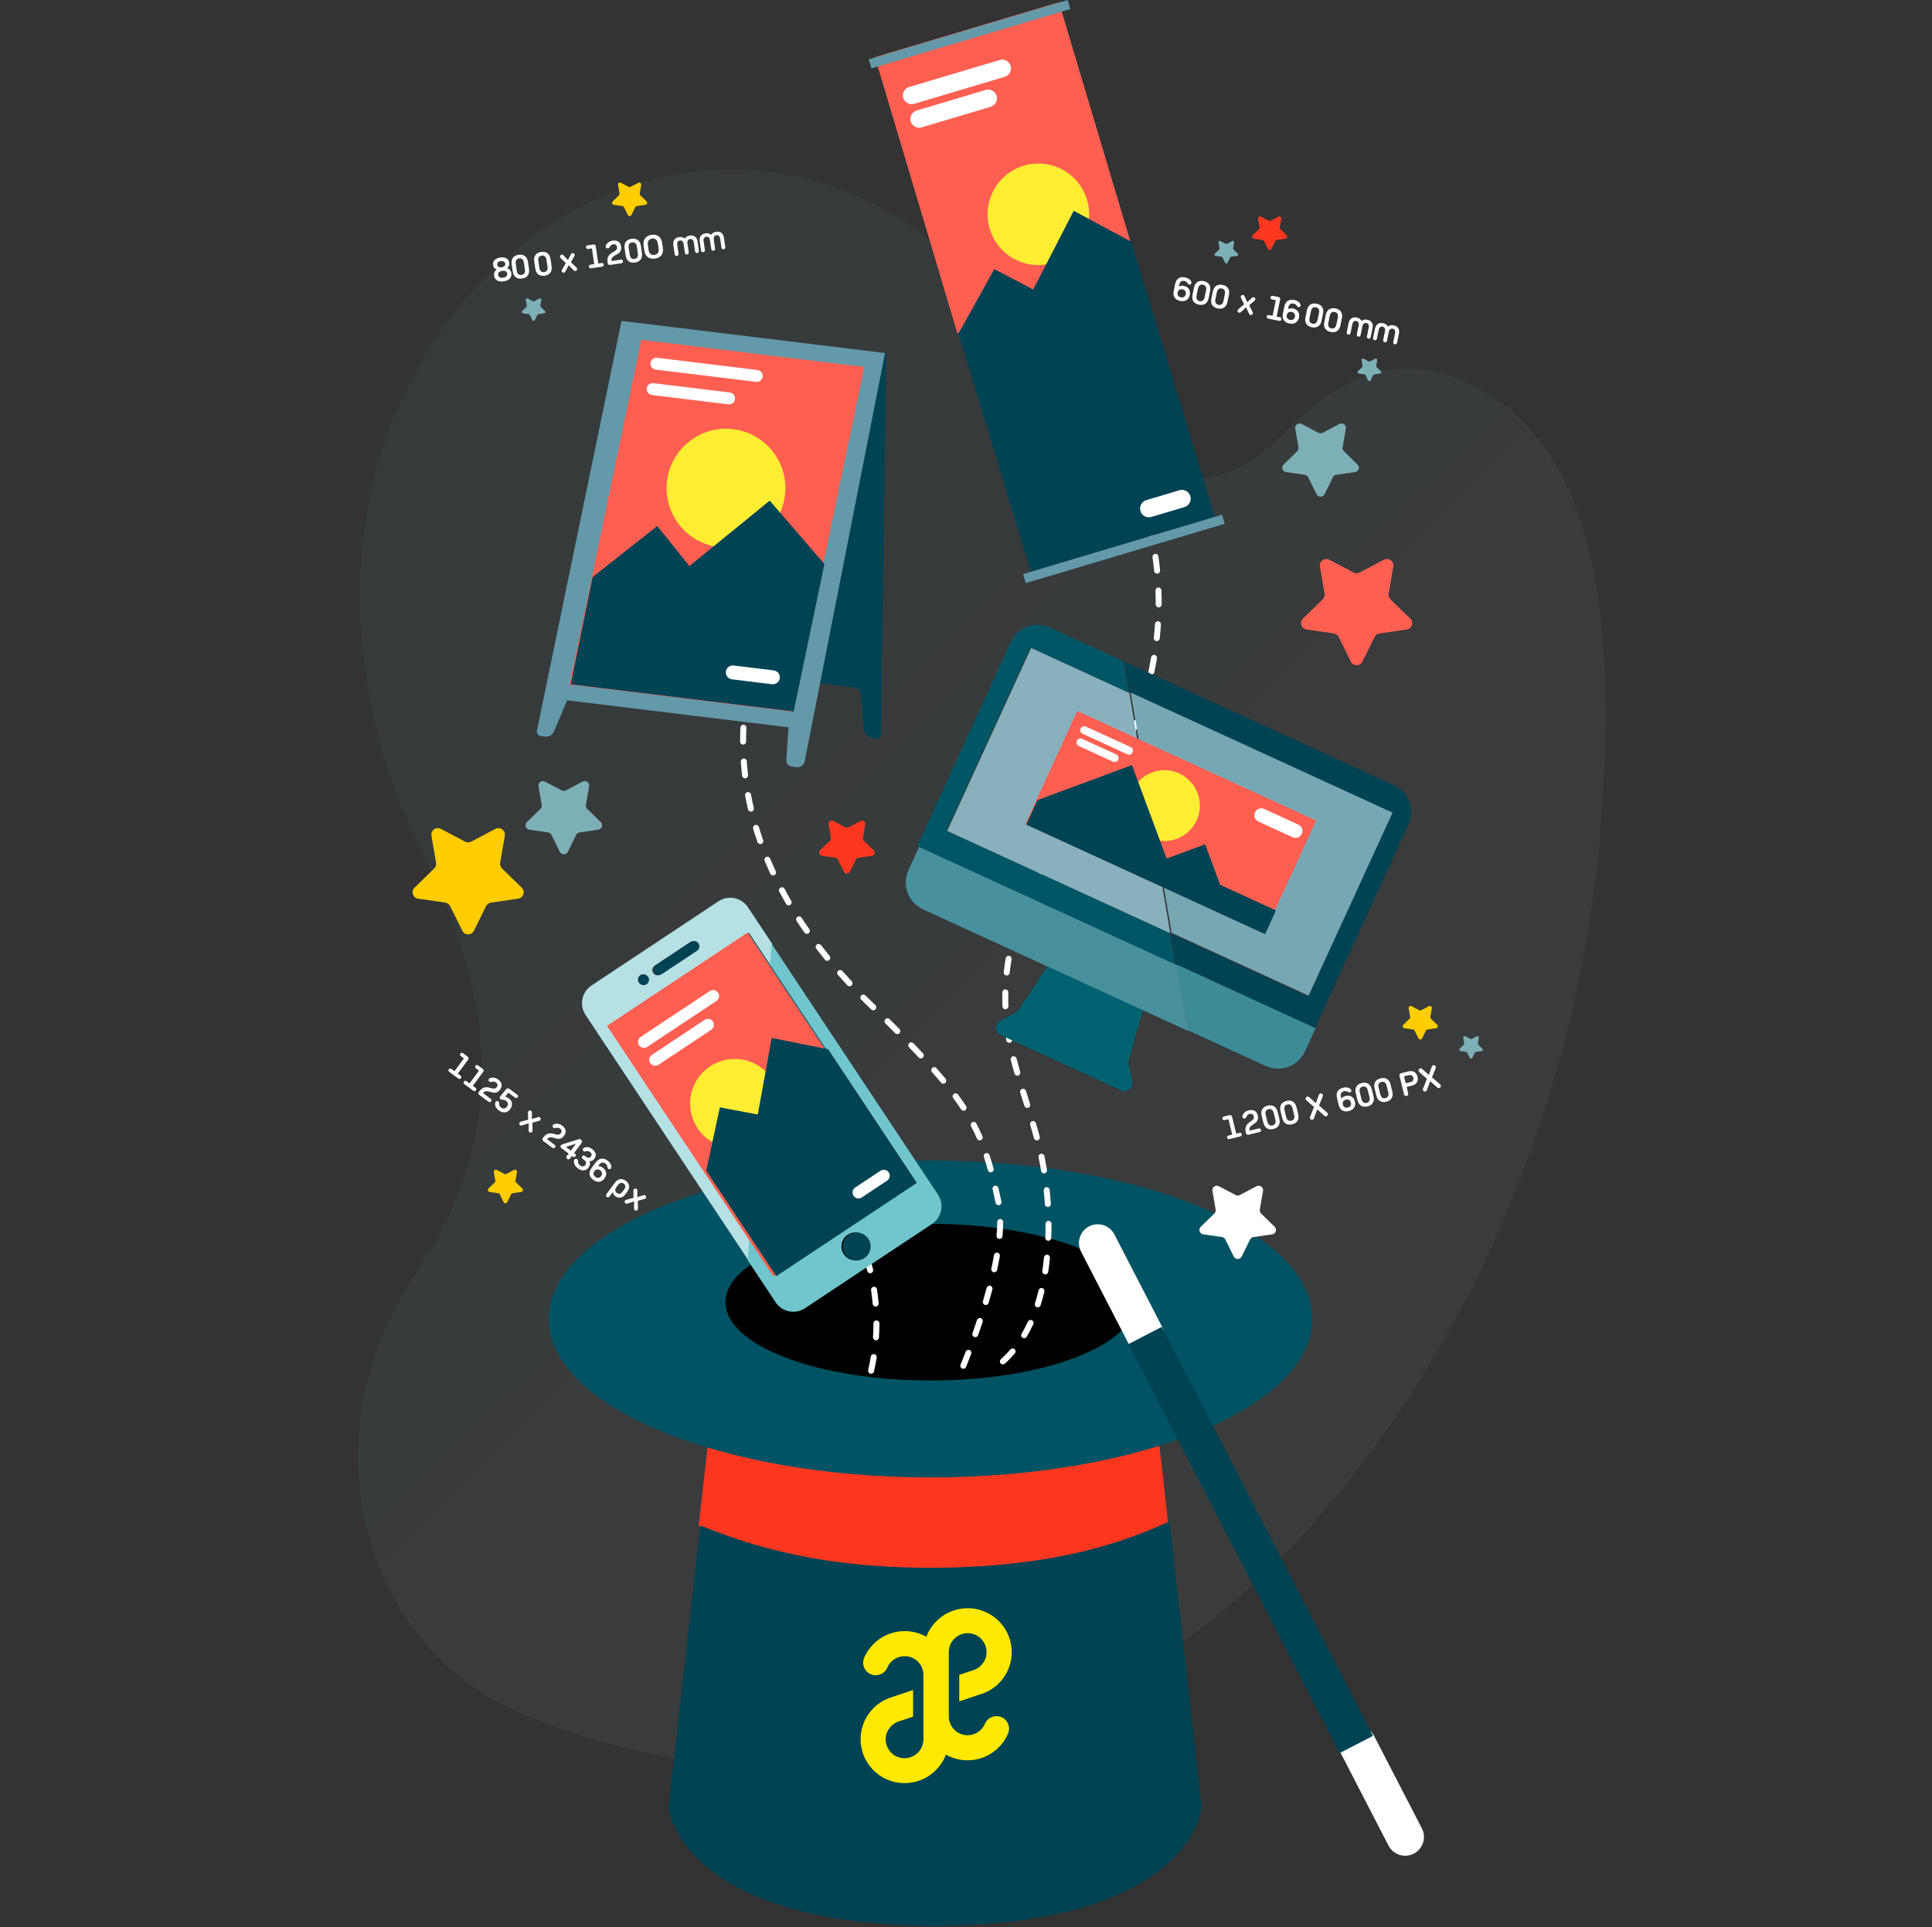 <svg width="439" height="438" viewBox="0 0 439 438" fill="none" xmlns="http://www.w3.org/2000/svg">
<rect x="0" y="0" width="439" height="438" fill="#333333" stroke="none"/>
<g clip-path="url(#clip0)">
<g opacity="0.36">
<g opacity="0.36">
<path opacity="0.36" d="M102.504 72.022C71.208 113.61 81.066 164.356 95.266 192.238C109.513 220.578 118.697 253.599 94.246 289.86C69.59 326.373 82.019 372.925 116.926 388.734C154.97 405.837 236.962 418.868 301.428 342.661C342.628 294.042 360.1 234.931 363.771 187.643C367.442 140.354 362.296 103.912 337.685 89.352C313.28 74.538 297.191 93.298 289.62 100.55C282.049 107.801 257.762 123.248 232.213 79.436C202.062 26.856 137.696 25.641 102.504 72.022Z" fill="url(#paint0_linear)"/>
</g>
</g>
<path d="M265.401 345.919L262.12 316.737H162.144L158.764 346.802C167.291 350.088 182.967 356.397 211 356.397C241.567 356.397 257.456 349.422 265.401 345.919Z" fill="#FF371F"/>
<path d="M211.372 356.301C183.34 356.301 167.663 349.992 159.136 346.706L151.919 410.901C151.919 410.901 154.339 436.62 209.984 437.638C210.513 437.659 211.049 437.673 211.599 437.673C211.905 437.673 212.201 437.668 212.505 437.667C212.809 437.668 213.104 437.673 213.411 437.673C213.961 437.673 214.496 437.659 215.025 437.638C270.67 436.62 273.09 410.901 273.09 410.901L265.774 345.823C257.829 349.326 241.939 356.301 211.372 356.301Z" fill="#004355"/>
<path d="M298.205 299.768C298.205 319.652 259.364 335.772 211.452 335.772C163.54 335.772 124.7 319.652 124.7 299.768C124.7 279.884 163.54 263.764 211.452 263.764C259.364 263.764 298.205 279.884 298.205 299.768Z" fill="#005364"/>
<path d="M257.998 295.942C257.998 305.773 237.146 313.743 211.426 313.743C185.704 313.743 164.854 305.773 164.854 295.942C164.854 286.112 185.704 278.142 211.426 278.142C237.146 278.142 257.998 286.112 257.998 295.942Z" fill="black"/>
<path d="M201.305 395.976C201.495 397.092 202.112 398.089 203.014 398.777C204.937 400.154 207.619 399.726 209.019 397.804C209.494 397.139 209.755 396.38 209.827 395.596V380.666C209.827 378.293 207.904 376.394 205.554 376.394C203.845 376.394 202.278 377.415 201.614 379.005C200.996 380.453 199.311 381.118 197.864 380.501C196.416 379.883 195.751 378.198 196.368 376.75C197.959 373.071 201.566 370.697 205.578 370.697C207.358 370.697 209.043 371.172 210.491 371.979C210.8 371.148 211.203 370.365 211.749 369.653C213.695 366.947 216.781 365.499 219.891 365.499C221.932 365.499 223.95 366.116 225.729 367.375C227.889 368.941 229.338 371.243 229.765 373.878C230.192 376.536 229.575 379.148 228.008 381.331C226.892 382.898 225.35 384.085 223.546 384.796C223.499 384.82 223.451 384.844 223.404 384.844L217.968 386.672V380.643L221.505 379.456C222.24 379.171 222.881 378.649 223.356 377.984C224.045 377.058 224.281 375.919 224.116 374.78C223.926 373.664 223.309 372.668 222.406 371.979C220.484 370.602 217.802 371.03 216.401 372.952C215.927 373.617 215.666 374.376 215.594 375.16V390.09C215.594 392.464 217.517 394.362 219.867 394.362C221.576 394.362 223.142 393.341 223.807 391.751C224.424 390.303 226.109 389.638 227.557 390.256C229.005 390.873 229.67 392.558 229.053 394.006C227.462 397.685 223.855 400.059 219.843 400.059C218.063 400.059 216.378 399.584 214.93 398.777C214.621 399.608 214.217 400.391 213.671 401.103C210.444 405.566 204.177 406.586 199.715 403.382C197.555 401.815 196.107 399.513 195.68 396.878C195.252 394.22 195.87 391.609 197.436 389.425C198.552 387.858 200.119 386.672 201.898 385.96C201.946 385.936 201.993 385.912 202.041 385.912L207.477 384.085V390.137L203.94 391.324C203.204 391.609 202.563 392.131 202.089 392.795C201.376 393.721 201.115 394.861 201.305 395.976Z" fill="#FFE900"/>
<path d="M262.226 307.285C260.133 308.366 257.561 307.546 256.48 305.453L245.642 284.463C244.561 282.37 245.381 279.798 247.474 278.717C249.567 277.637 252.14 278.457 253.22 280.55L264.059 301.539C265.139 303.632 264.319 306.205 262.226 307.285Z" fill="white"/>
<path d="M321.253 421.277C319.16 422.357 316.588 421.537 315.507 419.444L304.669 398.454C303.588 396.362 304.408 393.789 306.501 392.708C308.594 391.628 311.166 392.449 312.247 394.541L323.086 415.531C324.166 417.623 323.345 420.196 321.253 421.277Z" fill="white"/>
<path d="M256.41 305.465L263.986 301.553L311.986 394.504L304.41 398.417L256.41 305.465Z" fill="#004355"/>
<path fill-rule="evenodd" clip-rule="evenodd" d="M219.418 307.213C219 308.304 218.609 309.29 218.262 310.145C218.122 310.492 218.289 310.888 218.636 311.028C218.983 311.169 219.379 311.001 219.519 310.654C219.868 309.792 220.263 308.798 220.684 307.699C220.818 307.349 220.643 306.957 220.294 306.823C219.944 306.689 219.552 306.864 219.418 307.213ZM221.997 300.009C221.656 301.036 221.313 302.033 220.975 302.989C220.851 303.342 221.036 303.73 221.388 303.854C221.742 303.979 222.129 303.794 222.254 303.441C222.595 302.477 222.94 301.472 223.284 300.435C223.402 300.08 223.209 299.696 222.853 299.578C222.499 299.461 222.114 299.653 221.997 300.009ZM224.197 292.689C223.925 293.708 223.639 294.72 223.344 295.717C223.238 296.076 223.443 296.453 223.802 296.56C224.161 296.666 224.539 296.461 224.644 296.102C224.943 295.093 225.232 294.07 225.507 293.038C225.603 292.677 225.388 292.305 225.026 292.209C224.665 292.112 224.293 292.327 224.197 292.689ZM225.857 285.251C225.681 286.268 225.479 287.296 225.255 288.328C225.176 288.694 225.409 289.055 225.774 289.134C226.14 289.214 226.501 288.981 226.58 288.615C226.808 287.565 227.014 286.518 227.193 285.482C227.257 285.113 227.009 284.762 226.64 284.698C226.272 284.635 225.92 284.882 225.857 285.251ZM226.596 277.726C226.593 278.725 226.541 279.762 226.446 280.827C226.413 281.2 226.689 281.53 227.062 281.563C227.435 281.596 227.764 281.32 227.797 280.947C227.895 279.842 227.949 278.766 227.952 277.73C227.954 277.356 227.651 277.051 227.277 277.05C226.903 277.049 226.597 277.351 226.596 277.726ZM225.546 270.294C225.754 271.199 225.962 272.137 226.172 273.112C226.19 273.195 226.207 273.279 226.224 273.363C226.296 273.73 226.654 273.969 227.021 273.897C227.388 273.824 227.627 273.467 227.554 273.1C227.536 273.008 227.517 272.917 227.497 272.826C227.286 271.845 227.078 270.901 226.867 269.99C226.783 269.625 226.419 269.397 226.055 269.481C225.69 269.565 225.462 269.93 225.546 270.294ZM223.558 262.937C223.874 263.904 224.171 264.901 224.456 265.937C224.555 266.298 224.929 266.51 225.289 266.411C225.65 266.312 225.862 265.939 225.763 265.577C225.472 264.52 225.169 263.503 224.846 262.516C224.73 262.16 224.347 261.966 223.991 262.082C223.635 262.199 223.441 262.581 223.558 262.937ZM220.645 255.959C221.132 256.888 221.576 257.82 221.986 258.768C222.135 259.111 222.535 259.269 222.878 259.12C223.221 258.972 223.38 258.572 223.231 258.229C222.807 257.251 222.349 256.289 221.846 255.329C221.672 254.998 221.262 254.87 220.931 255.043C220.599 255.217 220.471 255.627 220.645 255.959ZM216.594 249.56C217.238 250.432 217.832 251.283 218.383 252.124C218.588 252.436 219.009 252.524 219.322 252.319C219.635 252.114 219.722 251.693 219.517 251.38C218.953 250.519 218.344 249.648 217.686 248.755C217.463 248.453 217.039 248.39 216.737 248.612C216.436 248.834 216.372 249.259 216.594 249.56ZM211.776 243.654C212.499 244.474 213.18 245.267 213.824 246.04C214.063 246.327 214.491 246.366 214.778 246.127C215.066 245.888 215.105 245.46 214.866 245.172C214.215 244.39 213.524 243.587 212.792 242.757C212.544 242.476 212.115 242.449 211.835 242.697C211.555 242.945 211.528 243.374 211.776 243.654ZM206.571 238.042C207.328 238.827 208.052 239.588 208.744 240.328C209 240.601 209.43 240.615 209.703 240.359C209.976 240.103 209.99 239.674 209.734 239.401C209.038 238.657 208.31 237.891 207.547 237.101C207.288 236.831 206.858 236.824 206.589 237.083C206.319 237.343 206.311 237.772 206.571 238.042ZM201.182 232.585C201.953 233.351 202.697 234.095 203.416 234.819C203.68 235.085 204.109 235.086 204.375 234.822C204.641 234.559 204.642 234.13 204.378 233.864C203.657 233.137 202.911 232.391 202.137 231.623C201.872 231.359 201.442 231.361 201.179 231.626C200.915 231.892 200.916 232.321 201.182 232.585ZM195.702 227.197C196.052 227.546 196.407 227.895 196.766 228.245C197.172 228.641 197.572 229.031 197.966 229.416C198.233 229.678 198.663 229.674 198.924 229.406C199.186 229.138 199.182 228.709 198.914 228.447C198.519 228.061 198.119 227.67 197.712 227.274C197.357 226.928 197.006 226.582 196.659 226.236C196.394 225.972 195.965 225.973 195.7 226.238C195.436 226.503 195.437 226.933 195.702 227.197ZM190.4 221.578C191.093 222.361 191.807 223.146 192.541 223.933C192.796 224.206 193.225 224.221 193.499 223.965C193.772 223.71 193.787 223.28 193.532 223.007C192.806 222.23 192.101 221.454 191.415 220.679C191.167 220.399 190.738 220.373 190.458 220.621C190.178 220.869 190.152 221.298 190.4 221.578ZM185.478 215.617C186.115 216.447 186.773 217.28 187.454 218.114C187.691 218.404 188.118 218.447 188.408 218.211C188.698 217.975 188.741 217.547 188.505 217.257C187.833 216.433 187.182 215.611 186.554 214.792C186.326 214.495 185.9 214.439 185.603 214.667C185.306 214.895 185.25 215.321 185.478 215.617ZM181.008 209.305C181.578 210.182 182.171 211.063 182.789 211.947C183.003 212.254 183.426 212.329 183.733 212.115C184.04 211.9 184.115 211.477 183.901 211.17C183.292 210.299 182.707 209.431 182.145 208.566C181.941 208.252 181.521 208.163 181.207 208.367C180.893 208.57 180.804 208.991 181.008 209.305ZM177.07 202.641C177.562 203.564 178.079 204.493 178.621 205.427C178.809 205.75 179.225 205.86 179.548 205.672C179.872 205.484 179.982 205.069 179.794 204.746C179.26 203.826 178.751 202.912 178.267 202.003C178.09 201.673 177.679 201.548 177.349 201.723C177.019 201.9 176.894 202.311 177.07 202.641ZM173.75 195.642C174.153 196.608 174.581 197.582 175.036 198.563C175.194 198.902 175.598 199.05 175.937 198.892C176.277 198.735 176.424 198.331 176.266 197.992C175.819 197.028 175.398 196.071 175.003 195.121C174.858 194.776 174.461 194.612 174.116 194.756C173.77 194.9 173.607 195.297 173.75 195.642ZM171.138 188.346C171.439 189.348 171.767 190.361 172.123 191.383C172.246 191.736 172.633 191.923 172.986 191.8C173.339 191.677 173.526 191.291 173.403 190.937C173.054 189.934 172.732 188.94 172.436 187.956C172.329 187.597 171.951 187.393 171.592 187.501C171.234 187.609 171.03 187.987 171.138 188.346ZM169.311 180.81C169.501 181.838 169.718 182.881 169.964 183.937C170.049 184.301 170.413 184.528 170.778 184.444C171.142 184.359 171.369 183.995 171.284 183.63C171.044 182.594 170.831 181.572 170.645 180.563C170.576 180.195 170.223 179.951 169.855 180.02C169.487 180.087 169.243 180.442 169.311 180.81ZM168.334 173.115C168.406 174.156 168.504 175.216 168.63 176.296C168.673 176.668 169.011 176.935 169.382 176.891C169.754 176.847 170.02 176.511 169.977 176.139C169.853 175.08 169.757 174.041 169.686 173.021C169.661 172.647 169.336 172.365 168.963 172.391C168.59 172.417 168.308 172.741 168.334 173.115ZM168.246 165.356C168.197 166.393 168.171 167.459 168.173 168.552C168.173 168.926 168.477 169.23 168.851 169.229C169.225 169.229 169.529 168.924 169.529 168.55C169.527 167.48 169.553 166.436 169.601 165.42C169.618 165.046 169.329 164.728 168.955 164.711C168.581 164.693 168.264 164.982 168.246 165.356ZM169.069 157.64C168.899 158.652 168.747 159.707 168.619 160.805C168.575 161.177 168.842 161.514 169.213 161.558C169.585 161.601 169.922 161.334 169.965 160.963C170.091 159.888 170.24 158.855 170.406 157.864C170.468 157.494 170.218 157.145 169.849 157.083C169.48 157.021 169.13 157.271 169.069 157.64ZM170.822 150.076C170.538 151.023 170.254 152.054 169.985 153.164C169.896 153.528 170.12 153.895 170.483 153.983C170.847 154.071 171.214 153.848 171.302 153.484C171.566 152.399 171.843 151.391 172.121 150.466C172.228 150.107 172.024 149.729 171.666 149.621C171.308 149.514 170.929 149.718 170.822 150.076ZM173.644 142.791C173.644 142.791 173.083 143.827 172.319 145.75C172.181 146.098 172.351 146.492 172.699 146.631C173.047 146.769 173.441 146.599 173.579 146.251C174.306 144.423 174.838 143.436 174.838 143.436C175.015 143.107 174.893 142.695 174.563 142.517C174.234 142.339 173.822 142.462 173.644 142.791Z" fill="white"/>
<path d="M195.59 157.721L196.242 165.537C196.34 166.709 197.247 167.651 198.414 167.793L199.225 167.892C199.736 167.954 200.187 167.558 200.191 167.044L201.375 80.334C201.375 80.334 200.96 80.283 200.524 80.23L143.305 74.428C142.794 74.366 142.024 75.526 142.019 76.04L139.943 150.694C139.939 151.13 140.262 151.5 140.695 151.556L181.208 156.766L179.407 154.45L194.175 156.252C194.935 156.344 195.526 156.958 195.59 157.721Z" fill="#004355"/>
<path d="M201.104 80.234L141.229 72.929L122.002 166.059C121.877 166.639 122.277 167.202 122.866 167.275L123.924 167.403C124.74 167.503 125.524 167.05 125.845 166.294L128.874 159.161L179.163 165.297L178.67 172.673C178.618 173.458 179.188 174.146 179.968 174.241L180.976 174.364C181.848 174.471 182.658 173.895 182.844 173.036L201.104 80.234Z" fill="#6399A9"/>
<path d="M180.073 161.757L129.406 155.574L145.737 77.227L196.404 83.408L180.073 161.757Z" fill="#FF5F50"/>
<path d="M178.363 112.57C177.46 119.969 170.73 125.236 163.33 124.333C155.932 123.43 150.665 116.7 151.568 109.301C152.471 101.902 159.2 96.635 166.6 97.538C173.999 98.441 179.266 105.171 178.363 112.57Z" fill="#FFED32"/>
<path d="M129.677 155.516L180.343 161.698L187.328 128.188L174.899 113.777L156.654 128.646L149.344 119.554L134.661 131.149L129.677 155.516Z" fill="#004355"/>
<path fill-rule="evenodd" clip-rule="evenodd" d="M148.988 84L171.787 86.782C172.53 86.872 173.207 86.343 173.297 85.6C173.388 84.857 172.859 84.18 172.116 84.09L149.316 81.308C148.573 81.217 147.896 81.747 147.806 82.49C147.715 83.233 148.245 83.909 148.988 84Z" fill="white"/>
<path fill-rule="evenodd" clip-rule="evenodd" d="M148.133 89.775L165.504 91.894C166.247 91.984 166.923 91.455 167.014 90.712C167.104 89.969 166.575 89.292 165.832 89.202L148.461 87.082C147.718 86.991 147.042 87.521 146.951 88.264C146.86 89.007 147.39 89.683 148.133 89.775Z" fill="white"/>
<path fill-rule="evenodd" clip-rule="evenodd" d="M166.322 154.39L175.426 155.501C176.293 155.607 177.082 154.989 177.188 154.122C177.294 153.255 176.676 152.466 175.809 152.36L166.705 151.249C165.839 151.143 165.049 151.761 164.943 152.628C164.837 153.495 165.455 154.284 166.322 154.39Z" fill="white"/>
<path fill-rule="evenodd" clip-rule="evenodd" d="M228.331 309.908C229.146 309.179 229.901 308.401 230.602 307.58C230.846 307.296 230.812 306.867 230.527 306.624C230.243 306.381 229.815 306.415 229.572 306.699C228.91 307.474 228.195 308.209 227.427 308.897C227.148 309.147 227.124 309.576 227.373 309.854C227.623 310.133 228.052 310.157 228.331 309.908ZM233.291 303.81C233.839 302.886 234.339 301.93 234.792 300.947C234.949 300.608 234.801 300.204 234.461 300.048C234.121 299.891 233.718 300.039 233.561 300.379C233.127 301.319 232.65 302.234 232.125 303.118C231.934 303.439 232.04 303.856 232.362 304.046C232.683 304.238 233.1 304.131 233.291 303.81ZM236.45 296.655C236.774 295.637 237.06 294.603 237.311 293.56C237.399 293.196 237.174 292.83 236.811 292.742C236.447 292.654 236.08 292.879 235.993 293.242C235.749 294.255 235.472 295.257 235.158 296.243C235.044 296.6 235.241 296.981 235.598 297.095C235.954 297.208 236.336 297.011 236.45 296.655ZM238.18 289.065C238.339 288.006 238.468 286.946 238.571 285.89C238.607 285.518 238.334 285.186 237.962 285.15C237.589 285.113 237.257 285.386 237.221 285.759C237.121 286.791 236.995 287.828 236.84 288.864C236.784 289.234 237.04 289.58 237.41 289.635C237.779 289.691 238.125 289.436 238.18 289.065ZM238.876 281.341C238.915 280.277 238.933 279.213 238.928 278.149C238.927 277.775 238.622 277.472 238.248 277.474C237.873 277.475 237.571 277.78 237.572 278.155C237.577 279.2 237.56 280.246 237.521 281.29C237.507 281.664 237.799 281.979 238.173 281.993C238.547 282.007 238.862 281.714 238.876 281.341ZM238.775 273.592C238.707 272.53 238.618 271.47 238.507 270.412C238.468 270.039 238.134 269.769 237.762 269.808C237.39 269.847 237.12 270.181 237.158 270.553C237.268 271.593 237.355 272.635 237.421 273.678C237.445 274.051 237.767 274.335 238.141 274.312C238.514 274.288 238.798 273.965 238.775 273.592ZM237.898 265.893C237.725 264.843 237.529 263.797 237.313 262.755C237.237 262.389 236.877 262.153 236.511 262.229C236.145 262.305 235.909 262.665 235.985 263.031C236.198 264.055 236.39 265.083 236.56 266.114C236.621 266.483 236.97 266.733 237.339 266.672C237.708 266.611 237.959 266.262 237.898 265.893ZM236.255 258.322C235.982 257.298 235.693 256.278 235.392 255.26C235.286 254.901 234.909 254.696 234.55 254.802C234.191 254.907 233.985 255.285 234.091 255.644C234.388 256.65 234.675 257.659 234.945 258.672C235.042 259.033 235.414 259.248 235.775 259.152C236.137 259.055 236.352 258.684 236.255 258.322ZM234.063 250.927C233.747 249.921 233.428 248.916 233.114 247.91C233.003 247.553 232.622 247.353 232.265 247.465C231.907 247.577 231.708 247.957 231.82 248.314C232.134 249.321 232.452 250.327 232.769 251.334C232.881 251.691 233.262 251.89 233.619 251.777C233.976 251.665 234.175 251.284 234.063 250.927ZM231.811 243.598C231.52 242.59 231.242 241.579 230.983 240.565C230.89 240.202 230.521 239.983 230.158 240.076C229.796 240.169 229.576 240.539 229.669 240.901C229.932 241.929 230.214 242.952 230.507 243.973C230.611 244.332 230.987 244.54 231.347 244.437C231.706 244.333 231.914 243.957 231.811 243.598ZM230.002 236.197C229.81 235.181 229.643 234.16 229.509 233.132C229.509 233.126 229.508 233.119 229.507 233.113C229.458 232.741 229.118 232.479 228.747 232.527C228.376 232.576 228.114 232.916 228.162 233.287C228.163 233.294 228.164 233.301 228.165 233.307C228.302 234.362 228.472 235.408 228.67 236.45C228.739 236.817 229.094 237.059 229.462 236.99C229.83 236.92 230.072 236.565 230.002 236.197ZM229.137 228.672C229.098 227.631 229.092 226.591 229.118 225.55C229.127 225.176 228.831 224.865 228.457 224.856C228.082 224.846 227.771 225.143 227.762 225.517C227.736 226.585 227.742 227.654 227.782 228.722C227.796 229.096 228.111 229.388 228.485 229.374C228.859 229.36 229.151 229.045 229.137 228.672ZM229.421 221.1C229.536 220.065 229.681 219.034 229.857 218.006C229.919 217.637 229.671 217.287 229.302 217.224C228.934 217.161 228.583 217.41 228.52 217.779C228.34 218.832 228.191 219.889 228.073 220.95C228.032 221.322 228.3 221.658 228.672 221.699C229.044 221.74 229.379 221.472 229.421 221.1ZM230.786 213.64C231.044 212.631 231.33 211.628 231.643 210.634C231.755 210.277 231.557 209.896 231.2 209.783C230.843 209.671 230.462 209.869 230.35 210.226C230.029 211.245 229.736 212.271 229.472 213.305C229.38 213.667 229.598 214.037 229.961 214.129C230.324 214.222 230.693 214.003 230.786 213.64ZM233.15 206.43C233.54 205.463 233.956 204.506 234.397 203.561C234.555 203.222 234.408 202.819 234.069 202.66C233.73 202.502 233.326 202.649 233.168 202.988C232.717 203.954 232.292 204.933 231.893 205.923C231.753 206.27 231.921 206.665 232.268 206.805C232.615 206.945 233.011 206.777 233.15 206.43ZM236.44 199.589C236.587 199.326 236.737 199.066 236.889 198.806C237.264 198.164 237.65 197.53 238.046 196.901C238.245 196.585 238.15 196.166 237.834 195.967C237.517 195.767 237.098 195.862 236.898 196.179C236.494 196.82 236.1 197.467 235.718 198.122C235.562 198.388 235.41 198.655 235.258 198.923C235.075 199.249 235.19 199.663 235.516 199.846C235.842 200.03 236.256 199.915 236.44 199.589ZM240.54 193.175C241.144 192.317 241.76 191.467 242.385 190.623C242.607 190.321 242.543 189.897 242.242 189.674C241.941 189.452 241.516 189.516 241.294 189.817C240.664 190.67 240.041 191.527 239.432 192.394C239.216 192.7 239.29 193.123 239.596 193.338C239.901 193.554 240.325 193.481 240.54 193.175ZM245.095 187.017C245.734 186.177 246.373 185.336 247.009 184.494C247.234 184.195 247.174 183.769 246.875 183.544C246.577 183.319 246.151 183.379 245.926 183.677C245.291 184.519 244.653 185.357 244.015 186.197C243.789 186.495 243.847 186.921 244.146 187.147C244.443 187.373 244.869 187.315 245.095 187.017ZM249.702 180.844C250.321 179.981 250.928 179.111 251.521 178.23C251.729 177.919 251.647 177.497 251.337 177.289C251.026 177.08 250.604 177.162 250.396 177.473C249.811 178.343 249.211 179.202 248.6 180.054C248.382 180.358 248.452 180.782 248.756 181C249.06 181.217 249.484 181.148 249.702 180.844ZM253.955 174.373C254.494 173.454 255.012 172.523 255.509 171.581C255.683 171.25 255.556 170.84 255.225 170.665C254.894 170.491 254.484 170.618 254.309 170.949C253.822 171.873 253.314 172.785 252.785 173.686C252.596 174.009 252.704 174.425 253.027 174.614C253.349 174.803 253.765 174.695 253.955 174.373ZM257.504 167.478C257.939 166.506 258.352 165.525 258.744 164.534C258.881 164.186 258.71 163.792 258.363 163.655C258.015 163.517 257.62 163.688 257.483 164.036C257.099 165.007 256.693 165.97 256.267 166.924C256.114 167.266 256.267 167.667 256.609 167.82C256.95 167.973 257.352 167.819 257.504 167.478ZM260.287 160.241C260.616 159.229 260.923 158.21 261.208 157.184C261.308 156.823 261.097 156.449 260.736 156.349C260.375 156.249 260.001 156.46 259.901 156.821C259.621 157.828 259.32 158.829 258.997 159.822C258.882 160.179 259.077 160.561 259.433 160.677C259.789 160.792 260.172 160.597 260.287 160.241ZM262.294 152.754C262.516 151.714 262.716 150.668 262.893 149.619C262.956 149.25 262.707 148.9 262.338 148.837C261.969 148.775 261.619 149.023 261.556 149.392C261.382 150.423 261.186 151.45 260.968 152.472C260.889 152.838 261.123 153.198 261.489 153.276C261.855 153.354 262.216 153.12 262.294 152.754ZM263.519 145.102C263.634 144.044 263.725 142.983 263.795 141.921C263.82 141.548 263.537 141.225 263.163 141.2C262.79 141.176 262.467 141.459 262.442 141.832C262.374 142.875 262.283 143.917 262.171 144.956C262.131 145.328 262.4 145.663 262.772 145.703C263.144 145.743 263.479 145.474 263.519 145.102ZM263.958 137.364C263.964 136.3 263.947 135.235 263.908 134.172C263.894 133.798 263.58 133.505 263.206 133.519C262.832 133.533 262.539 133.848 262.553 134.222C262.591 135.266 262.608 136.311 262.602 137.356C262.6 137.731 262.902 138.036 263.276 138.038C263.65 138.04 263.955 137.738 263.958 137.364ZM263.602 129.622C263.499 128.562 263.373 127.505 263.224 126.451C263.171 126.081 262.828 125.822 262.457 125.875C262.087 125.927 261.828 126.27 261.881 126.641C262.027 127.676 262.151 128.714 262.253 129.754C262.289 130.126 262.621 130.399 262.994 130.362C263.366 130.326 263.639 129.994 263.602 129.622ZM262.445 121.956C262.231 120.914 261.993 119.875 261.733 118.843C261.641 118.48 261.272 118.26 260.91 118.351C260.547 118.443 260.326 118.812 260.418 119.175C260.673 120.188 260.906 121.206 261.116 122.229C261.192 122.596 261.551 122.832 261.917 122.757C262.284 122.682 262.52 122.323 262.445 121.956ZM260.476 114.457C260.15 113.443 259.802 112.437 259.429 111.438C259.298 111.088 258.907 110.909 258.557 111.04C258.206 111.17 258.028 111.561 258.158 111.912C258.524 112.891 258.866 113.878 259.185 114.872C259.3 115.228 259.682 115.424 260.039 115.31C260.395 115.195 260.591 114.813 260.476 114.457Z" fill="white"/>
<path d="M256.469 241.095C257.003 239.098 259.238 230.794 260.455 227.294C260.767 226.4 260.348 225.417 259.488 225.023L241.598 216.815C240.738 216.42 239.72 216.745 239.245 217.563C237.386 220.769 232.55 227.88 231.385 229.587C231.217 229.832 230.992 230.033 230.73 230.172L227.32 231.981C225.977 232.694 226.033 234.637 227.415 235.27L241.082 241.541L254.75 247.811C256.132 248.445 257.641 247.221 257.305 245.738L256.452 241.973C256.386 241.683 256.392 241.382 256.469 241.095Z" fill="#006171"/>
<path d="M265.765 212.022L215.074 188.766L234.152 147.181L256.46 157.415L255.24 150.254L238.609 142.624C235.223 141.071 231.219 142.556 229.666 145.942L208.381 192.337L266.993 219.227L265.765 212.022Z" fill="#005566"/>
<path d="M316.698 178.456L255.432 150.349L256.652 157.51L316.15 184.806L297.072 226.392L265.957 212.117L267.185 219.322L298.73 233.794L320.016 187.399C321.569 184.013 320.083 180.009 316.698 178.456Z" fill="#004355"/>
<path d="M269.956 234.165L287.6 242.259C290.985 243.812 294.989 242.327 296.542 238.942L298.953 233.686L267.408 219.214L269.956 234.165Z" fill="#3D8B97"/>
<path d="M208.841 192.48L206.43 197.736C204.876 201.121 206.362 205.125 209.748 206.678L270.001 234.321L267.453 219.37L208.841 192.48Z" fill="#47909C"/>
<path d="M297.349 226.272L316.427 184.687L256.929 157.39L266.234 211.997L297.349 226.272Z" fill="#78A7B4"/>
<path d="M215.225 188.845L265.916 212.101L256.611 157.494L234.303 147.26L215.225 188.845Z" fill="#88B0BD"/>
<path d="M244.786 161.593L299.06 186.492L287.274 212.183L233 187.284L244.786 161.593Z" fill="#FF5F50"/>
<path d="M272.301 185.419C271.016 189.673 266.525 192.081 262.271 190.796C258.016 189.511 255.609 185.02 256.894 180.766C258.179 176.512 262.669 174.104 266.924 175.389C271.178 176.674 273.586 181.165 272.301 185.419Z" fill="#FFED32"/>
<path d="M235.745 181.837L257.206 173.874L265.091 195.125L273.839 191.879L277.259 201.097L289.937 206.914L287.463 212.307L233.189 187.408L235.745 181.837Z" fill="#004355"/>
<path fill-rule="evenodd" clip-rule="evenodd" d="M245.988 166.765L256.162 171.434C256.616 171.641 257.153 171.442 257.361 170.989C257.569 170.535 257.37 169.998 256.916 169.79L246.742 165.122C246.288 164.914 245.751 165.114 245.543 165.567C245.335 166.02 245.534 166.557 245.988 166.765Z" fill="white"/>
<path fill-rule="evenodd" clip-rule="evenodd" d="M245.131 169.546L252.882 173.102C253.336 173.31 253.873 173.111 254.081 172.657C254.289 172.204 254.09 171.667 253.636 171.459L245.885 167.902C245.432 167.694 244.895 167.894 244.687 168.347C244.478 168.801 244.678 169.338 245.131 169.546Z" fill="white"/>
<path fill-rule="evenodd" clip-rule="evenodd" d="M285.954 186.724L293.706 190.28C294.499 190.644 295.439 190.296 295.803 189.502C296.167 188.708 295.819 187.769 295.025 187.404L287.274 183.848C286.48 183.484 285.54 183.833 285.176 184.626C284.812 185.42 285.161 186.36 285.954 186.724Z" fill="white"/>
<path d="M256.847 54.878L217.536 75.723L198.815 12.983L240.622 0.508L256.847 54.878Z" fill="#FF5F50"/>
<path d="M247 45.406C248.822 51.511 245.349 57.937 239.244 59.76C233.138 61.581 226.712 58.109 224.889 52.003C223.068 45.898 226.541 39.471 232.646 37.649C238.752 35.827 245.178 39.3 247 45.406Z" fill="#FFED32"/>
<path d="M234.236 129.951L276.043 117.476L257.1 54.961L243.983 47.906L234.771 65.791L225.936 61.167L217.79 75.805L234.236 129.951Z" fill="#004355"/>
<path fill-rule="evenodd" clip-rule="evenodd" d="M207.726 23.596L228.303 17.456C229.358 17.142 229.959 16.029 229.644 14.974C229.329 13.919 228.217 13.318 227.162 13.633L206.585 19.772C205.53 20.088 204.929 21.2 205.243 22.255C205.558 23.31 206.671 23.912 207.726 23.596Z" fill="white"/>
<path fill-rule="evenodd" clip-rule="evenodd" d="M209.436 28.943L225.115 24.265C226.17 23.95 226.771 22.837 226.456 21.782C226.141 20.727 225.029 20.126 223.973 20.44L208.295 25.119C207.24 25.433 206.639 26.546 206.954 27.601C207.269 28.657 208.381 29.258 209.436 28.943Z" fill="white"/>
<path fill-rule="evenodd" clip-rule="evenodd" d="M261.621 117.484L269.134 115.242C270.189 114.928 270.79 113.815 270.475 112.76C270.16 111.704 269.048 111.103 267.992 111.418L260.48 113.66C259.425 113.975 258.823 115.087 259.138 116.143C259.453 117.198 260.566 117.799 261.621 117.484Z" fill="white"/>
<path d="M197.395 13.489L242.598 0L243.211 2.054L198.007 15.542L197.395 13.489Z" fill="#6399A9"/>
<path d="M232.469 130.474L277.673 116.985L278.286 119.039L233.082 132.528L232.469 130.474Z" fill="#6399A9"/>
<path d="M107.052 191.284L112.587 188.375C113.66 187.81 114.915 188.722 114.71 189.917L113.653 196.08C113.572 196.555 113.729 197.039 114.074 197.375L118.551 201.74C119.42 202.586 118.941 204.062 117.741 204.236L111.553 205.135C111.076 205.204 110.664 205.504 110.451 205.936L107.683 211.542C107.147 212.63 105.595 212.63 105.059 211.542L102.292 205.936C102.078 205.504 101.667 205.204 101.19 205.135L95.002 204.236C93.802 204.062 93.322 202.586 94.191 201.74L98.668 197.375C99.014 197.039 99.171 196.555 99.09 196.08L98.032 189.917C97.828 188.722 99.082 187.81 100.156 188.375L105.69 191.284C106.117 191.508 106.626 191.508 107.052 191.284Z" fill="#FFCD00"/>
<path d="M308.944 130.118L314.478 127.209C315.552 126.644 316.807 127.556 316.601 128.751L315.545 134.914C315.463 135.389 315.62 135.873 315.965 136.209L320.442 140.574C321.311 141.42 320.832 142.896 319.632 143.07L313.444 143.969C312.967 144.038 312.555 144.338 312.342 144.77L309.575 150.376C309.038 151.464 307.487 151.464 306.95 150.376L304.183 144.77C303.97 144.338 303.558 144.038 303.081 143.969L296.894 143.07C295.693 142.896 295.214 141.42 296.083 140.574L300.56 136.209C300.905 135.873 301.062 135.389 300.981 134.914L299.924 128.751C299.719 127.556 300.974 126.644 302.047 127.209L307.582 130.118C308.008 130.342 308.517 130.342 308.944 130.118Z" fill="#FF5F50"/>
<path d="M281.712 271.597L285.527 269.591C286.268 269.202 287.133 269.83 286.991 270.654L286.263 274.903C286.207 275.23 286.315 275.564 286.553 275.796L289.639 278.804C290.238 279.388 289.908 280.404 289.08 280.525L284.814 281.145C284.486 281.192 284.202 281.399 284.055 281.697L282.147 285.562C281.778 286.312 280.708 286.312 280.338 285.562L278.431 281.697C278.284 281.399 277.999 281.192 277.671 281.145L273.406 280.525C272.578 280.404 272.247 279.388 272.846 278.804L275.933 275.796C276.17 275.564 276.279 275.23 276.223 274.903L275.494 270.654C275.353 269.83 276.218 269.202 276.958 269.591L280.773 271.597C281.067 271.751 281.418 271.751 281.712 271.597Z" fill="white"/>
<path d="M128.583 179.634L132.398 177.628C133.139 177.239 134.003 177.867 133.862 178.692L133.133 182.94C133.077 183.267 133.186 183.601 133.424 183.833L136.51 186.841C137.109 187.425 136.779 188.441 135.951 188.562L131.685 189.182C131.357 189.229 131.073 189.436 130.926 189.734L129.019 193.599C128.648 194.349 127.579 194.349 127.209 193.599L125.301 189.734C125.154 189.436 124.87 189.229 124.542 189.182L120.276 188.562C119.449 188.441 119.119 187.425 119.718 186.841L122.804 183.833C123.042 183.601 123.15 183.267 123.094 182.94L122.365 178.692C122.224 177.867 123.089 177.239 123.829 177.628L127.644 179.634C127.938 179.788 128.289 179.788 128.583 179.634Z" fill="#7DAFB7"/>
<path d="M121.388 68.452L122.566 67.832C122.795 67.712 123.062 67.906 123.018 68.161L122.793 69.473C122.776 69.574 122.809 69.677 122.883 69.749L123.836 70.677C124.021 70.858 123.919 71.171 123.663 71.209L122.346 71.4C122.245 71.415 122.157 71.478 122.112 71.571L121.523 72.764C121.408 72.996 121.078 72.996 120.964 72.764L120.375 71.571C120.329 71.478 120.242 71.415 120.14 71.4L118.823 71.209C118.568 71.171 118.466 70.858 118.651 70.677L119.604 69.749C119.677 69.677 119.71 69.574 119.693 69.473L119.468 68.161C119.424 67.906 119.692 67.712 119.92 67.832L121.098 68.452C121.189 68.499 121.298 68.499 121.388 68.452Z" fill="#7DAFB7"/>
<path d="M278.794 55.406L279.972 54.787C280.201 54.667 280.468 54.861 280.424 55.115L280.199 56.427C280.182 56.528 280.216 56.631 280.289 56.703L281.242 57.632C281.427 57.812 281.325 58.126 281.069 58.163L279.752 58.354C279.651 58.369 279.563 58.433 279.518 58.525L278.928 59.718C278.814 59.95 278.484 59.95 278.37 59.718L277.781 58.525C277.735 58.433 277.648 58.369 277.546 58.354L276.229 58.163C275.974 58.126 275.871 57.812 276.056 57.632L277.01 56.703C277.083 56.631 277.116 56.528 277.099 56.427L276.874 55.115C276.83 54.861 277.098 54.667 277.326 54.787L278.504 55.406C278.595 55.454 278.703 55.454 278.794 55.406Z" fill="#7DAFB7"/>
<path d="M334.4 236.124L335.578 235.504C335.807 235.384 336.074 235.578 336.03 235.833L335.805 237.144C335.788 237.246 335.822 237.349 335.895 237.42L336.848 238.35C337.033 238.529 336.931 238.844 336.675 238.881L335.358 239.072C335.257 239.087 335.169 239.15 335.124 239.242L334.534 240.436C334.42 240.667 334.09 240.667 333.976 240.436L333.387 239.242C333.341 239.15 333.254 239.087 333.152 239.072L331.835 238.881C331.58 238.844 331.477 238.529 331.662 238.35L332.616 237.42C332.689 237.349 332.722 237.246 332.705 237.144L332.48 235.833C332.436 235.578 332.704 235.384 332.932 235.504L334.11 236.124C334.201 236.171 334.309 236.171 334.4 236.124Z" fill="#7DAFB7"/>
<path d="M311.303 82.139L312.481 81.52C312.71 81.4 312.977 81.593 312.933 81.848L312.708 83.16C312.691 83.261 312.725 83.364 312.798 83.436L313.751 84.365C313.935 84.545 313.834 84.859 313.578 84.896L312.261 85.087C312.16 85.102 312.072 85.166 312.027 85.258L311.438 86.452C311.323 86.683 310.993 86.683 310.879 86.452L310.29 85.258C310.244 85.166 310.157 85.102 310.055 85.087L308.738 84.896C308.482 84.859 308.38 84.545 308.565 84.365L309.518 83.436C309.592 83.364 309.626 83.261 309.608 83.16L309.383 81.848C309.339 81.593 309.607 81.4 309.835 81.52L311.013 82.139C311.104 82.187 311.213 82.187 311.303 82.139Z" fill="#7DAFB7"/>
<path d="M143.286 42.463L145.033 41.544C145.372 41.366 145.768 41.654 145.703 42.032L145.37 43.977C145.344 44.127 145.394 44.279 145.503 44.386L146.916 45.763C147.19 46.031 147.039 46.496 146.66 46.551L144.707 46.835C144.557 46.857 144.426 46.951 144.359 47.088L143.485 48.857C143.316 49.201 142.826 49.201 142.657 48.857L141.783 47.088C141.716 46.951 141.586 46.857 141.435 46.835L139.483 46.551C139.103 46.496 138.953 46.031 139.227 45.763L140.64 44.386C140.749 44.279 140.799 44.127 140.772 43.977L140.439 42.032C140.375 41.654 140.771 41.366 141.11 41.544L142.857 42.463C142.991 42.534 143.152 42.534 143.286 42.463Z" fill="#FFCD00"/>
<path d="M115.056 266.809L116.803 265.891C117.142 265.713 117.538 266 117.473 266.378L117.139 268.323C117.114 268.473 117.163 268.626 117.272 268.732L118.686 270.11C118.96 270.377 118.809 270.843 118.43 270.897L116.477 271.181C116.326 271.203 116.195 271.298 116.129 271.434L115.255 273.204C115.085 273.547 114.596 273.547 114.426 273.204L113.553 271.434C113.486 271.298 113.355 271.203 113.205 271.181L111.252 270.897C110.873 270.843 110.722 270.377 110.996 270.11L112.41 268.732C112.518 268.626 112.568 268.473 112.542 268.323L112.209 266.378C112.144 266 112.54 265.713 112.879 265.891L114.626 266.809C114.761 266.88 114.921 266.88 115.056 266.809Z" fill="#FFCD00"/>
<path d="M192.78 188.031L195.543 186.578C196.08 186.296 196.706 186.751 196.604 187.348L196.076 190.425C196.035 190.662 196.114 190.904 196.286 191.072L198.522 193.251C198.956 193.674 198.716 194.41 198.117 194.498L195.028 194.946C194.789 194.981 194.583 195.13 194.477 195.346L193.095 198.146C192.827 198.689 192.053 198.689 191.785 198.146L190.403 195.346C190.297 195.13 190.091 194.981 189.853 194.946L186.763 194.498C186.164 194.41 185.925 193.674 186.359 193.251L188.594 191.072C188.766 190.904 188.845 190.662 188.804 190.425L188.277 187.348C188.175 186.751 188.801 186.296 189.337 186.578L192.1 188.031C192.313 188.143 192.567 188.143 192.78 188.031Z" fill="#FF371F"/>
<path d="M288.716 50.162L290.463 49.243C290.802 49.065 291.198 49.353 291.134 49.73L290.799 51.675C290.774 51.826 290.823 51.978 290.932 52.085L292.345 53.462C292.62 53.73 292.469 54.195 292.09 54.25L290.137 54.534C289.986 54.556 289.856 54.65 289.789 54.787L288.915 56.556C288.746 56.9 288.256 56.9 288.086 56.556L287.213 54.787C287.146 54.65 287.016 54.556 286.865 54.534L284.912 54.25C284.533 54.195 284.382 53.73 284.657 53.462L286.07 52.085C286.179 51.978 286.228 51.826 286.202 51.675L285.869 49.73C285.804 49.353 286.2 49.065 286.539 49.243L288.286 50.162C288.421 50.233 288.581 50.233 288.716 50.162Z" fill="#FF371F"/>
<path d="M322.936 229.597L324.683 228.678C325.022 228.5 325.418 228.788 325.354 229.165L325.02 231.11C324.994 231.26 325.044 231.413 325.153 231.519L326.566 232.897C326.84 233.164 326.689 233.63 326.31 233.685L324.357 233.968C324.206 233.991 324.076 234.085 324.009 234.221L323.135 235.991C322.966 236.335 322.476 236.335 322.307 235.991L321.433 234.221C321.366 234.085 321.236 233.991 321.085 233.968L319.133 233.685C318.753 233.63 318.602 233.164 318.877 232.897L320.29 231.519C320.399 231.413 320.448 231.26 320.422 231.11L320.089 229.165C320.024 228.788 320.42 228.5 320.759 228.678L322.506 229.597C322.641 229.668 322.802 229.668 322.936 229.597Z" fill="#FFCD00"/>
<path d="M300.533 98.364L304.348 96.358C305.088 95.969 305.953 96.597 305.812 97.422L305.083 101.67C305.027 101.997 305.135 102.331 305.373 102.563L308.46 105.572C309.058 106.155 308.728 107.172 307.9 107.292L303.635 107.912C303.307 107.96 303.022 108.166 302.875 108.464L300.968 112.329C300.598 113.079 299.528 113.079 299.159 112.329L297.251 108.464C297.104 108.166 296.82 107.96 296.491 107.912L292.226 107.292C291.398 107.172 291.068 106.155 291.666 105.572L294.753 102.563C294.991 102.331 295.099 101.997 295.043 101.67L294.314 97.422C294.173 96.597 295.038 95.969 295.778 96.358L299.594 98.364C299.887 98.519 300.239 98.519 300.533 98.364Z" fill="#7DAFB7"/>
<path fill-rule="evenodd" clip-rule="evenodd" d="M198.595 311.682C198.832 310.639 199.035 309.589 199.204 308.533C199.263 308.163 199.01 307.816 198.641 307.757C198.272 307.698 197.923 307.95 197.865 308.319C197.7 309.346 197.504 310.368 197.273 311.382C197.19 311.747 197.419 312.111 197.784 312.193C198.149 312.276 198.513 312.047 198.595 311.682ZM199.718 303.982C199.79 302.915 199.828 301.846 199.833 300.777C199.834 300.403 199.531 300.098 199.157 300.097C198.783 300.095 198.478 300.398 198.477 300.772C198.472 301.812 198.436 302.853 198.365 303.891C198.34 304.264 198.623 304.588 198.996 304.613C199.37 304.638 199.694 304.355 199.718 303.982ZM199.645 296.202C199.554 295.137 199.429 294.074 199.27 293.018C199.215 292.647 198.87 292.392 198.499 292.447C198.129 292.503 197.874 292.848 197.929 293.219C198.083 294.248 198.205 295.281 198.294 296.318C198.326 296.691 198.655 296.967 199.028 296.935C199.401 296.903 199.677 296.574 199.645 296.202ZM198.388 288.523C198.135 287.484 197.848 286.454 197.529 285.434C197.417 285.076 197.037 284.877 196.679 284.989C196.322 285.101 196.123 285.482 196.235 285.839C196.546 286.831 196.824 287.834 197.071 288.845C197.159 289.208 197.527 289.431 197.89 289.343C198.253 289.254 198.477 288.887 198.388 288.523Z" fill="white"/>
<path d="M145.492 221.617C146.047 221.249 146.795 221.4 147.163 221.955C147.531 222.51 147.38 223.258 146.825 223.626C146.27 223.994 145.522 223.843 145.154 223.288C144.786 222.733 144.937 221.985 145.492 221.617ZM148.757 219.451L156.771 214.134C157.326 213.766 158.074 213.918 158.441 214.472C158.81 215.027 158.658 215.775 158.104 216.144L150.09 221.46C149.535 221.828 148.786 221.677 148.418 221.122C148.051 220.567 148.202 219.819 148.757 219.451ZM138.345 233.197L170.219 212.052L175.091 219.397L175.462 214.504L169.945 206.188C168.472 203.967 165.477 203.361 163.256 204.834L134.402 223.976C132.181 225.449 131.575 228.444 133.049 230.666L170.017 286.39L170.387 281.497L138.345 233.197Z" fill="#B5E0E4"/>
<path d="M196.136 285.92C194.674 286.89 192.701 286.491 191.731 285.028C190.76 283.565 191.159 281.593 192.622 280.622C194.085 279.652 196.057 280.052 197.028 281.514C197.998 282.977 197.599 284.95 196.136 285.92ZM174.959 219.402L207.65 268.68L175.777 289.825L170.254 281.502L169.884 286.395L176.232 295.963C177.705 298.184 180.7 298.79 182.921 297.317L211.775 278.175C213.996 276.702 214.602 273.707 213.128 271.486L175.329 214.509L174.959 219.402Z" fill="#70C6CC"/>
<path d="M175.873 289.79L207.747 268.645L175.055 219.367L170.351 281.467L175.873 289.79Z" fill="#005A6B"/>
<path d="M138.232 233.115L170.274 281.415L174.978 219.315L170.106 211.97L138.232 233.115Z" fill="#006C7B"/>
<path d="M146.935 223.68C147.491 223.313 147.641 222.564 147.274 222.009C146.905 221.454 146.157 221.303 145.602 221.671C145.047 222.039 144.896 222.787 145.264 223.342C145.632 223.897 146.38 224.048 146.935 223.68Z" fill="#004355"/>
<path d="M150.369 221.394L158.383 216.078C158.938 215.71 159.089 214.962 158.721 214.407C158.353 213.851 157.605 213.7 157.05 214.068L149.036 219.385C148.481 219.753 148.33 220.501 148.698 221.056C149.066 221.611 149.814 221.762 150.369 221.394Z" fill="#004355"/>
<path d="M192.899 280.64C191.436 281.61 191.037 283.582 192.008 285.045C192.978 286.508 194.951 286.908 196.413 285.937C197.876 284.967 198.276 282.994 197.305 281.532C196.334 280.069 194.362 279.669 192.899 280.64Z" fill="#004355"/>
<path d="M137.93 233.142L169.885 211.943L207.64 268.852L175.685 290.052L137.93 233.142Z" fill="#FF5F50"/>
<path d="M175.4 245.196C178.496 249.863 177.222 256.156 172.555 259.252C167.889 262.348 161.596 261.075 158.5 256.408C155.404 251.741 156.677 245.448 161.344 242.353C166.011 239.256 172.303 240.53 175.4 245.196Z" fill="#FFED32"/>
<path d="M176.378 290.037L208.333 268.837L188.185 238.467L175.349 235.896L172.186 253.293L163.572 251.668L160.473 266.063L176.378 290.037Z" fill="#004355"/>
<path fill-rule="evenodd" clip-rule="evenodd" d="M147.061 237.926L162.79 227.492C163.413 227.078 163.584 226.236 163.17 225.612C162.756 224.989 161.914 224.818 161.29 225.232L145.562 235.666C144.939 236.08 144.768 236.922 145.182 237.546C145.596 238.169 146.438 238.34 147.061 237.926Z" fill="white"/>
<path fill-rule="evenodd" clip-rule="evenodd" d="M149.628 241.99L161.612 234.04C162.235 233.626 162.406 232.784 161.992 232.16C161.578 231.536 160.736 231.366 160.112 231.78L148.129 239.73C147.505 240.143 147.335 240.986 147.749 241.609C148.162 242.233 149.005 242.403 149.628 241.99Z" fill="white"/>
<path fill-rule="evenodd" clip-rule="evenodd" d="M195.823 272.145L201.565 268.335C202.189 267.922 202.36 267.079 201.946 266.456C201.532 265.832 200.69 265.662 200.066 266.076L194.324 269.885C193.7 270.298 193.53 271.141 193.943 271.764C194.357 272.388 195.2 272.558 195.823 272.145Z" fill="white"/>
<path d="M104.019 243.999L106.38 240.808C106.551 240.577 106.506 240.315 106.275 240.144L105.215 239.36C105.003 239.203 104.769 239.238 104.621 239.438C104.474 239.637 104.509 239.871 104.721 240.028L105.415 240.541L103.268 243.443L102.581 242.935C102.369 242.778 102.134 242.814 101.987 243.013C101.84 243.212 101.875 243.446 102.087 243.603L104.142 245.123C104.347 245.275 104.582 245.24 104.729 245.041C104.876 244.842 104.841 244.607 104.636 244.455L104.019 243.999Z" fill="white"/>
<path d="M107.441 246.78L109.802 243.588C109.973 243.357 109.928 243.095 109.697 242.924L108.637 242.141C108.425 241.984 108.191 242.019 108.044 242.218C107.896 242.417 107.931 242.652 108.143 242.808L108.837 243.321L106.69 246.224L106.003 245.716C105.791 245.559 105.556 245.594 105.409 245.793C105.262 245.992 105.297 246.227 105.509 246.383L107.564 247.903C107.769 248.055 108.004 248.02 108.151 247.821C108.298 247.622 108.263 247.388 108.058 247.236L107.441 246.78Z" fill="white"/>
<path d="M109.766 248.44C110.117 247.965 110.548 247.866 111.432 248.162C112.508 248.521 113.104 248.346 113.636 247.627C114.234 246.817 114.075 245.985 113.183 245.324C112.605 244.897 111.949 244.789 111.35 245.022C111.264 245.058 111.175 245.111 111.109 245.201C110.947 245.419 110.995 245.663 111.213 245.825C111.335 245.915 111.483 245.944 111.618 245.896C112.053 245.75 112.413 245.788 112.702 246.002C113.1 246.296 113.17 246.686 112.885 247.071C112.609 247.443 112.253 247.508 111.48 247.264C110.27 246.885 109.561 247.146 108.886 248.057L108.801 248.173C108.63 248.404 108.675 248.666 108.906 248.837L110.993 250.381C111.198 250.533 111.439 250.502 111.586 250.303C111.734 250.104 111.692 249.865 111.487 249.713L109.766 248.44Z" fill="white"/>
<path d="M115.564 249.58C115.326 249.404 115.052 249.291 114.775 249.235L114.763 249.226L115.514 248.331L117.042 249.461C117.254 249.618 117.484 249.589 117.645 249.371C117.788 249.178 117.748 248.95 117.536 248.793L115.7 247.435C115.468 247.264 115.218 247.307 115.034 247.529L113.674 249.166L113.651 249.198C113.489 249.416 113.543 249.665 113.755 249.822C113.832 249.879 113.93 249.921 114.05 249.92C114.385 249.91 114.729 249.996 114.993 250.19C115.468 250.542 115.541 251.034 115.19 251.509C114.834 251.99 114.337 252.07 113.856 251.714C113.522 251.467 113.365 251.142 113.417 250.763C113.441 250.583 113.379 250.438 113.244 250.338C113.026 250.176 112.769 250.215 112.608 250.433C112.56 250.497 112.527 250.582 112.516 250.664C112.409 251.28 112.726 251.912 113.362 252.382C114.299 253.075 115.29 252.944 115.941 252.064C116.592 251.185 116.443 250.23 115.564 249.58Z" fill="white"/>
<path d="M120.967 255.151L122.552 254.714C122.64 254.69 122.711 254.633 122.764 254.563C122.925 254.344 122.887 254.087 122.681 253.935C122.559 253.845 122.436 253.824 122.317 253.864L120.85 254.329L120.877 252.829C120.879 252.692 120.819 252.558 120.691 252.463C120.479 252.306 120.217 252.351 120.051 252.576C119.999 252.646 119.972 252.736 119.969 252.834L120.009 254.472L118.298 254.945C118.21 254.97 118.139 255.026 118.087 255.097C117.925 255.315 117.964 255.572 118.169 255.724C118.291 255.814 118.414 255.836 118.534 255.795L120.131 255.288L120.108 256.93C120.106 257.067 120.166 257.201 120.295 257.296C120.506 257.453 120.768 257.408 120.934 257.183C120.987 257.113 121.013 257.023 121.016 256.926L120.967 255.151Z" fill="white"/>
<path d="M124.308 258.919C124.659 258.444 125.09 258.345 125.973 258.641C127.049 259 127.646 258.825 128.178 258.106C128.776 257.297 128.617 256.464 127.725 255.804C127.147 255.376 126.491 255.269 125.892 255.501C125.806 255.537 125.717 255.59 125.65 255.68C125.489 255.898 125.537 256.142 125.755 256.304C125.877 256.394 126.024 256.423 126.16 256.375C126.595 256.23 126.955 256.267 127.243 256.481C127.642 256.775 127.711 257.165 127.426 257.55C127.151 257.922 126.795 257.987 126.022 257.743C124.812 257.364 124.102 257.625 123.428 258.537L123.342 258.652C123.171 258.883 123.216 259.145 123.448 259.316L125.534 260.86C125.74 261.012 125.981 260.981 126.128 260.782C126.275 260.583 126.234 260.344 126.028 260.192L124.308 258.919Z" fill="white"/>
<path d="M130.452 262.049L132.105 259.814C132.323 259.519 132.29 259.215 132.007 259.006C131.846 258.888 131.671 258.857 131.452 258.924L127.787 260.078C127.629 260.13 127.529 260.185 127.439 260.307C127.287 260.512 127.332 260.774 127.589 260.964L129.207 262.161L128.808 262.7C128.623 262.951 128.655 263.203 128.886 263.374C129.123 263.55 129.374 263.506 129.559 263.256L129.958 262.717L130.17 262.873C130.375 263.025 130.615 262.984 130.762 262.785C130.909 262.586 130.869 262.357 130.664 262.205L130.452 262.049ZM130.845 259.945L129.701 261.493L128.59 260.671L130.833 259.936L130.845 259.945Z" fill="white"/>
<path d="M133.928 263.885C134.375 263.938 134.759 263.754 135.058 263.35C135.614 262.599 135.423 261.782 134.544 261.131C133.966 260.704 133.321 260.595 132.744 260.824C132.658 260.859 132.581 260.911 132.519 260.994C132.362 261.206 132.4 261.463 132.619 261.625C132.734 261.71 132.893 261.738 133.017 261.691C133.396 261.554 133.748 261.576 134.056 261.804C134.467 262.108 134.545 262.473 134.269 262.846C133.994 263.218 133.601 263.225 133.145 262.888L132.894 262.703C132.689 262.551 132.459 262.58 132.317 262.772C132.155 262.991 132.195 263.219 132.4 263.371L132.741 263.622C133.203 263.964 133.301 264.355 133.007 264.753C132.703 265.164 132.258 265.202 131.802 264.865C131.436 264.594 131.289 264.228 131.336 263.815C131.35 263.676 131.283 263.538 131.161 263.448C130.943 263.286 130.686 263.325 130.529 263.536C130.477 263.607 130.454 263.679 130.436 263.756C130.318 264.373 130.633 265.034 131.288 265.519C132.219 266.207 133.146 266.137 133.739 265.335C134.096 264.853 134.159 264.364 133.918 263.897L133.928 263.885Z" fill="white"/>
<path d="M136.974 265.388C136.627 265.132 136.262 265.021 135.917 265.044L135.904 265.034L136.104 264.765C136.555 264.155 137.048 264.052 137.575 264.442C137.844 264.641 138.006 264.92 138.024 265.231C138.034 265.378 138.091 265.529 138.22 265.624C138.432 265.781 138.671 265.74 138.833 265.521C138.904 265.425 138.921 265.308 138.921 265.2C138.92 264.692 138.608 264.173 138.056 263.764C137.08 263.043 136.108 263.188 135.372 264.183L134.393 265.506C133.685 266.463 133.837 267.439 134.781 268.138C135.719 268.831 136.689 268.714 137.335 267.841C137.991 266.955 137.854 266.039 136.974 265.388ZM135.275 267.47C134.806 267.123 134.722 266.633 135.078 266.152C135.41 265.702 135.915 265.638 136.377 265.98C136.859 266.336 136.926 266.823 136.584 267.285C136.237 267.754 135.757 267.826 135.275 267.47Z" fill="white"/>
<path d="M142.198 268.37C141.325 267.724 140.404 267.867 139.749 268.754L137.801 271.386C137.625 271.624 137.649 271.86 137.874 272.026C138.099 272.193 138.332 272.146 138.508 271.909L139.239 270.92L139.252 270.929C139.288 271.284 139.478 271.604 139.819 271.855C140.602 272.435 141.484 272.263 142.111 271.415L142.548 270.825C143.204 269.938 143.078 269.021 142.198 268.37ZM141.424 270.867C141.063 271.355 140.604 271.452 140.161 271.125C139.724 270.802 139.676 270.329 140.037 269.841L140.431 269.308C140.821 268.782 141.278 268.673 141.728 269.006C142.177 269.338 142.208 269.808 141.818 270.334L141.424 270.867Z" fill="white"/>
<path d="M144.921 272.902L146.506 272.465C146.593 272.441 146.665 272.384 146.717 272.314C146.879 272.095 146.84 271.838 146.635 271.686C146.513 271.596 146.389 271.575 146.27 271.615L144.803 272.08L144.83 270.58C144.832 270.443 144.772 270.309 144.644 270.214C144.432 270.057 144.17 270.102 144.004 270.327C143.952 270.397 143.925 270.487 143.923 270.584L143.962 272.223L142.251 272.696C142.164 272.721 142.092 272.777 142.04 272.848C141.879 273.066 141.917 273.323 142.122 273.475C142.244 273.565 142.368 273.587 142.487 273.546L144.084 273.039L144.062 274.681C144.06 274.818 144.12 274.952 144.248 275.047C144.46 275.204 144.722 275.159 144.888 274.934C144.94 274.864 144.967 274.774 144.969 274.677L144.921 272.902Z" fill="white"/>
<path d="M115.224 60.923C115.61 60.632 115.782 60.212 115.711 59.722C115.576 58.797 114.826 58.358 113.672 58.526C112.518 58.694 111.917 59.331 112.051 60.256C112.123 60.746 112.409 61.099 112.861 61.267L112.863 61.283C112.393 61.602 112.189 62.084 112.273 62.661C112.416 63.641 113.22 64.113 114.46 63.932C115.693 63.752 116.328 63.07 116.185 62.09C116.101 61.513 115.768 61.11 115.226 60.938L115.224 60.923ZM113.792 59.348C114.361 59.265 114.731 59.477 114.795 59.92C114.86 60.362 114.573 60.663 113.996 60.747C113.411 60.832 113.05 60.627 112.985 60.184C112.921 59.741 113.215 59.432 113.792 59.348ZM114.341 63.11C113.677 63.207 113.262 62.968 113.189 62.463C113.118 61.981 113.444 61.667 114.116 61.569C114.764 61.474 115.181 61.68 115.251 62.162C115.325 62.668 114.989 63.015 114.341 63.11Z" fill="white"/>
<path d="M116.507 61.712C116.678 62.89 117.458 63.478 118.628 63.308C119.79 63.138 120.377 62.35 120.205 61.173L119.961 59.497C119.789 58.32 119.001 57.732 117.839 57.902C116.67 58.072 116.09 58.859 116.262 60.037L116.507 61.712ZM119.276 61.276C119.378 61.971 119.101 62.399 118.508 62.486C117.915 62.572 117.528 62.241 117.427 61.546L117.191 59.934C117.09 59.238 117.367 58.81 117.959 58.724C118.552 58.637 118.939 58.968 119.041 59.664L119.276 61.276Z" fill="white"/>
<path d="M121.638 61.071C121.81 62.248 122.59 62.837 123.76 62.666C124.921 62.497 125.509 61.709 125.337 60.531L125.093 58.856C124.921 57.678 124.133 57.091 122.971 57.26C121.801 57.431 121.222 58.218 121.394 59.395L121.638 61.071ZM124.408 60.634C124.509 61.33 124.233 61.758 123.64 61.844C123.047 61.931 122.66 61.6 122.558 60.904L122.323 59.292C122.222 58.596 122.498 58.169 123.091 58.082C123.684 57.996 124.071 58.327 124.172 59.022L124.408 60.634Z" fill="white"/>
<path d="M129.722 59.594L130.539 58.168C130.584 58.089 130.595 57.998 130.582 57.911C130.543 57.642 130.335 57.487 130.082 57.524C129.932 57.546 129.829 57.617 129.773 57.731L129.06 59.094L128.022 58.01C127.927 57.911 127.79 57.858 127.632 57.882C127.371 57.92 127.217 58.136 127.257 58.412C127.27 58.499 127.314 58.582 127.381 58.653L128.564 59.788L127.683 61.329C127.638 61.408 127.627 61.498 127.639 61.585C127.679 61.854 127.887 62.009 128.14 61.972C128.29 61.95 128.393 61.879 128.449 61.766L129.225 60.281L130.366 61.462C130.461 61.561 130.598 61.614 130.756 61.591C131.017 61.553 131.171 61.336 131.13 61.06C131.118 60.973 131.073 60.891 131.007 60.82L129.722 59.594Z" fill="white"/>
<path d="M135.945 59.892L135.372 55.964C135.33 55.679 135.114 55.525 134.83 55.567L133.526 55.757C133.265 55.795 133.123 55.985 133.159 56.23C133.195 56.475 133.385 56.617 133.646 56.579L134.499 56.454L135.02 60.027L134.175 60.15C133.914 60.188 133.772 60.378 133.808 60.623C133.844 60.868 134.034 61.01 134.295 60.972L136.824 60.603C137.077 60.566 137.218 60.376 137.183 60.131C137.147 59.886 136.957 59.744 136.704 59.781L135.945 59.892Z" fill="white"/>
<path d="M138.956 59.318C138.871 58.733 139.107 58.36 139.942 57.947C140.959 57.444 141.259 56.9 141.129 56.014C140.984 55.019 140.285 54.539 139.186 54.7C138.475 54.804 137.934 55.189 137.672 55.776C137.636 55.862 137.611 55.963 137.627 56.074C137.666 56.342 137.872 56.482 138.141 56.442C138.291 56.42 138.416 56.338 138.478 56.208C138.684 55.798 138.966 55.571 139.322 55.52C139.812 55.448 140.136 55.675 140.205 56.149C140.272 56.608 140.065 56.904 139.344 57.276C138.218 57.86 137.899 58.544 138.062 59.666L138.083 59.809C138.125 60.093 138.341 60.247 138.625 60.206L141.194 59.831C141.447 59.794 141.596 59.603 141.561 59.358C141.525 59.113 141.327 58.972 141.074 59.009L138.956 59.318Z" fill="white"/>
<path d="M142.17 58.077C142.342 59.254 143.122 59.843 144.292 59.672C145.453 59.502 146.041 58.714 145.869 57.537L145.624 55.861C145.453 54.684 144.665 54.096 143.503 54.266C142.333 54.437 141.754 55.223 141.926 56.401L142.17 58.077ZM144.94 57.64C145.041 58.336 144.764 58.763 144.172 58.85C143.579 58.936 143.192 58.605 143.09 57.91L142.855 56.298C142.754 55.602 143.03 55.174 143.623 55.088C144.216 55.001 144.603 55.332 144.704 56.028L144.94 57.64Z" fill="white"/>
<path d="M148.042 53.373C146.73 53.564 146.048 54.479 146.24 55.799L146.411 56.968C146.604 58.288 147.518 58.97 148.83 58.779C150.142 58.587 150.816 57.674 150.624 56.354L150.453 55.184C150.26 53.864 149.354 53.181 148.042 53.373ZM148.165 54.218C148.884 54.114 149.372 54.527 149.493 55.356L149.655 56.463C149.776 57.293 149.426 57.828 148.707 57.933C147.98 58.039 147.492 57.626 147.371 56.796L147.209 55.69C147.088 54.86 147.438 54.325 148.165 54.218Z" fill="white"/>
<path d="M156.749 53.528C156.204 53.608 155.805 53.86 155.609 54.236L155.594 54.238C155.299 53.934 154.853 53.805 154.307 53.885C153.343 54.025 152.86 54.701 153.009 55.721L153.308 57.768C153.35 58.06 153.534 58.211 153.811 58.171C154.087 58.13 154.22 57.933 154.177 57.641L153.888 55.657C153.802 55.072 154.01 54.727 154.485 54.658C154.951 54.59 155.249 54.861 155.334 55.446L155.623 57.43C155.666 57.722 155.85 57.873 156.126 57.833C156.403 57.792 156.536 57.595 156.493 57.303L156.203 55.319C156.118 54.734 156.326 54.389 156.8 54.32C157.267 54.252 157.564 54.523 157.65 55.108L157.939 57.092C157.982 57.384 158.165 57.535 158.442 57.495C158.719 57.455 158.851 57.258 158.809 56.965L158.51 54.918C158.361 53.899 157.714 53.388 156.749 53.528Z" fill="white"/>
<path d="M162.738 52.673C162.193 52.752 161.794 53.004 161.598 53.38L161.583 53.382C161.288 53.078 160.842 52.949 160.296 53.029C159.332 53.17 158.849 53.845 158.998 54.865L159.297 56.912C159.339 57.204 159.523 57.355 159.8 57.315C160.076 57.275 160.209 57.078 160.166 56.785L159.877 54.801C159.791 54.217 159.999 53.871 160.474 53.802C160.94 53.734 161.238 54.005 161.323 54.59L161.613 56.574C161.655 56.867 161.839 57.017 162.115 56.977C162.392 56.937 162.525 56.74 162.482 56.447L162.192 54.464C162.107 53.879 162.315 53.533 162.789 53.464C163.256 53.396 163.553 53.668 163.639 54.252L163.928 56.236C163.971 56.529 164.154 56.679 164.431 56.639C164.708 56.599 164.84 56.402 164.798 56.109L164.499 54.062C164.35 53.043 163.703 52.532 162.738 52.673Z" fill="white"/>
<path d="M268.983 64.972C268.56 64.886 268.182 64.939 267.879 65.106L267.864 65.102L267.931 64.774C268.083 64.03 268.487 63.73 269.128 63.861C269.457 63.928 269.721 64.112 269.869 64.387C269.94 64.516 270.056 64.629 270.212 64.661C270.47 64.714 270.67 64.575 270.724 64.309C270.748 64.192 270.714 64.079 270.669 63.98C270.453 63.52 269.952 63.181 269.279 63.044C268.089 62.801 267.27 63.342 267.022 64.555L266.692 66.167C266.454 67.333 267.004 68.155 268.154 68.39C269.296 68.623 270.127 68.108 270.345 67.044C270.565 65.964 270.055 65.191 268.983 64.972ZM268.32 67.576C267.749 67.459 267.466 67.051 267.586 66.464C267.697 65.916 268.128 65.645 268.691 65.761C269.278 65.88 269.544 66.294 269.429 66.857C269.312 67.428 268.907 67.696 268.32 67.576Z" fill="white"/>
<path d="M270.97 67.024C270.731 68.19 271.265 69.009 272.424 69.245C273.574 69.48 274.394 68.939 274.632 67.773L274.971 66.114C275.209 64.948 274.668 64.128 273.517 63.893C272.359 63.656 271.547 64.199 271.309 65.365L270.97 67.024ZM273.723 67.554C273.582 68.243 273.177 68.551 272.59 68.431C272.003 68.311 271.751 67.869 271.892 67.18L272.218 65.584C272.359 64.895 272.764 64.587 273.351 64.707C273.938 64.826 274.19 65.269 274.049 65.958L273.723 67.554Z" fill="white"/>
<path d="M275.247 67.88C275.009 69.046 275.543 69.864 276.701 70.101C277.851 70.336 278.671 69.794 278.91 68.628L279.248 66.969C279.487 65.803 278.945 64.983 277.795 64.748C276.637 64.511 275.825 65.055 275.586 66.221L275.247 67.88ZM278 68.41C277.86 69.098 277.454 69.407 276.867 69.287C276.28 69.167 276.029 68.724 276.169 68.036L276.495 66.439C276.636 65.751 277.042 65.442 277.628 65.562C278.215 65.682 278.467 66.125 278.327 66.813L278 68.41Z" fill="white"/>
<path d="M283.852 69.367L285.105 68.302C285.174 68.243 285.215 68.162 285.233 68.076C285.287 67.81 285.144 67.593 284.894 67.542C284.745 67.511 284.624 67.544 284.533 67.631L283.399 68.671L282.791 67.299C282.735 67.174 282.624 67.078 282.468 67.046C282.21 66.993 281.991 67.144 281.935 67.418C281.918 67.504 281.931 67.597 281.97 67.686L282.697 69.155L281.345 70.306C281.276 70.365 281.235 70.446 281.218 70.532C281.163 70.798 281.306 71.015 281.557 71.066C281.705 71.097 281.826 71.064 281.917 70.977L283.152 69.843L283.824 71.342C283.88 71.468 283.99 71.564 284.147 71.596C284.405 71.648 284.624 71.497 284.68 71.223C284.697 71.137 284.683 71.045 284.645 70.955L283.852 69.367Z" fill="white"/>
<path d="M290.089 71.951L290.883 68.062C290.941 67.78 290.79 67.562 290.508 67.504L289.217 67.24C288.959 67.188 288.761 67.318 288.711 67.561C288.662 67.803 288.792 68.001 289.051 68.054L289.896 68.227L289.173 71.764L288.336 71.593C288.078 71.54 287.88 71.671 287.83 71.913C287.781 72.156 287.911 72.354 288.17 72.407L290.674 72.918C290.924 72.969 291.122 72.839 291.172 72.596C291.221 72.354 291.09 72.156 290.84 72.105L290.089 71.951Z" fill="white"/>
<path d="M293.792 70.107C293.369 70.02 292.991 70.074 292.688 70.24L292.673 70.237L292.74 69.908C292.892 69.165 293.295 68.864 293.937 68.995C294.266 69.062 294.53 69.247 294.677 69.521C294.749 69.65 294.864 69.763 295.021 69.795C295.279 69.848 295.479 69.71 295.533 69.444C295.557 69.326 295.523 69.213 295.478 69.114C295.262 68.654 294.761 68.316 294.088 68.178C292.898 67.935 292.078 68.477 291.831 69.69L291.501 71.302C291.263 72.468 291.813 73.289 292.963 73.524C294.105 73.758 294.936 73.243 295.154 72.178C295.374 71.099 294.864 70.326 293.792 70.107ZM293.129 72.71C292.558 72.594 292.274 72.185 292.394 71.598C292.506 71.05 292.937 70.78 293.5 70.895C294.087 71.015 294.353 71.428 294.238 71.991C294.121 72.563 293.716 72.83 293.129 72.71Z" fill="white"/>
<path d="M296.633 72.157C296.394 73.323 296.928 74.141 298.086 74.378C299.237 74.613 300.057 74.072 300.295 72.906L300.634 71.246C300.872 70.081 300.33 69.261 299.18 69.025C298.022 68.789 297.21 69.332 296.972 70.498L296.633 72.157ZM299.386 72.687C299.245 73.376 298.84 73.684 298.253 73.564C297.666 73.444 297.414 73.002 297.555 72.313L297.881 70.717C298.021 70.028 298.427 69.719 299.014 69.839C299.601 69.959 299.853 70.402 299.712 71.091L299.386 72.687Z" fill="white"/>
<path d="M300.91 73.226C300.672 74.392 301.206 75.21 302.364 75.447C303.515 75.682 304.334 75.14 304.573 73.974L304.912 72.315C305.15 71.15 304.608 70.329 303.458 70.094C302.3 69.858 301.488 70.401 301.249 71.567L300.91 73.226ZM303.664 73.756C303.523 74.445 303.117 74.753 302.53 74.633C301.944 74.513 301.692 74.071 301.832 73.382L302.159 71.785C302.299 71.097 302.705 70.788 303.292 70.908C303.878 71.028 304.13 71.471 303.99 72.16L303.664 73.756Z" fill="white"/>
<path d="M310.696 72.664C310.156 72.553 309.695 72.655 309.383 72.942L309.368 72.939C309.194 72.552 308.817 72.28 308.277 72.17C307.323 71.975 306.639 72.446 306.433 73.456L306.019 75.483C305.96 75.772 306.081 75.976 306.355 76.032C306.629 76.088 306.821 75.948 306.88 75.659L307.281 73.694C307.399 73.115 307.712 72.861 308.182 72.957C308.643 73.051 308.831 73.408 308.713 73.987L308.312 75.951C308.253 76.241 308.374 76.445 308.648 76.501C308.922 76.557 309.113 76.416 309.173 76.127L309.574 74.163C309.692 73.584 310.005 73.33 310.475 73.426C310.936 73.52 311.124 73.876 311.006 74.455L310.605 76.42C310.546 76.709 310.667 76.913 310.941 76.969C311.215 77.025 311.406 76.885 311.466 76.595L311.88 74.569C312.086 73.559 311.65 72.859 310.696 72.664Z" fill="white"/>
<path d="M316.685 73.947C316.145 73.837 315.684 73.938 315.373 74.225L315.357 74.222C315.183 73.836 314.807 73.563 314.267 73.453C313.312 73.258 312.629 73.73 312.422 74.739L312.008 76.766C311.949 77.055 312.07 77.259 312.344 77.315C312.618 77.371 312.81 77.231 312.869 76.942L313.27 74.978C313.389 74.398 313.701 74.144 314.171 74.24C314.633 74.335 314.821 74.691 314.702 75.27L314.301 77.234C314.242 77.524 314.363 77.728 314.637 77.784C314.911 77.84 315.103 77.7 315.162 77.41L315.563 75.446C315.682 74.867 315.994 74.613 316.464 74.709C316.926 74.803 317.114 75.159 316.995 75.739L316.594 77.703C316.535 77.992 316.656 78.196 316.93 78.252C317.204 78.308 317.396 78.168 317.455 77.879L317.869 75.852C318.075 74.842 317.639 74.142 316.685 73.947Z" fill="white"/>
<path d="M280.896 257.644L279.951 253.788C279.882 253.509 279.652 253.376 279.373 253.445L278.093 253.758C277.837 253.821 277.714 254.024 277.773 254.264C277.832 254.505 278.035 254.628 278.291 254.565L279.129 254.36L279.988 257.866L279.158 258.07C278.902 258.132 278.779 258.335 278.838 258.576C278.897 258.816 279.1 258.939 279.356 258.876L281.838 258.268C282.086 258.207 282.209 258.004 282.151 257.764C282.092 257.523 281.889 257.4 281.64 257.461L280.896 257.644Z" fill="white"/>
<path d="M283.939 256.975C283.798 256.401 283.997 256.007 284.79 255.516C285.754 254.918 286 254.348 285.787 253.479C285.548 252.502 284.806 252.091 283.727 252.356C283.029 252.527 282.527 252.963 282.323 253.572C282.296 253.661 282.28 253.763 282.306 253.872C282.371 254.136 282.589 254.255 282.853 254.19C283.001 254.154 283.117 254.06 283.166 253.924C283.333 253.497 283.592 253.244 283.941 253.159C284.422 253.041 284.766 253.236 284.88 253.702C284.99 254.152 284.812 254.466 284.13 254.905C283.066 255.594 282.813 256.305 283.083 257.407L283.117 257.547C283.185 257.826 283.415 257.959 283.694 257.89L286.216 257.272C286.464 257.211 286.595 257.006 286.536 256.766C286.477 256.526 286.266 256.404 286.018 256.465L283.939 256.975Z" fill="white"/>
<path d="M287.08 255.197C287.364 256.353 288.196 256.864 289.344 256.583C290.485 256.303 290.994 255.463 290.711 254.307L290.308 252.663C290.024 251.507 289.184 250.997 288.043 251.277C286.895 251.558 286.394 252.397 286.677 253.553L287.08 255.197ZM289.796 254.499C289.963 255.181 289.728 255.634 289.147 255.776C288.565 255.919 288.148 255.626 287.98 254.944L287.592 253.361C287.425 252.679 287.659 252.226 288.241 252.084C288.823 251.941 289.24 252.234 289.408 252.916L289.796 254.499Z" fill="white"/>
<path d="M291.358 254.128C291.641 255.284 292.474 255.795 293.622 255.514C294.762 255.234 295.272 254.394 294.988 253.238L294.585 251.593C294.302 250.438 293.461 249.928 292.321 250.208C291.173 250.489 290.671 251.328 290.955 252.483L291.358 254.128ZM294.073 253.429C294.24 254.112 294.006 254.564 293.424 254.707C292.842 254.85 292.425 254.557 292.258 253.874L291.87 252.292C291.703 251.609 291.937 251.157 292.519 251.014C293.101 250.872 293.518 251.164 293.685 251.847L294.073 253.429Z" fill="white"/>
<path d="M299.719 251.251L300.571 249.126C300.607 249.035 300.607 248.937 300.584 248.844C300.518 248.572 300.28 248.441 300.008 248.508C299.853 248.546 299.748 248.654 299.699 248.789L298.995 250.713L297.467 249.345C297.361 249.247 297.216 249.192 297.037 249.236C296.758 249.305 296.618 249.536 296.688 249.823C296.713 249.924 296.768 250.018 296.842 250.082L298.576 251.589L297.675 253.849C297.64 253.94 297.639 254.039 297.662 254.132C297.729 254.404 297.966 254.535 298.238 254.468C298.393 254.43 298.498 254.322 298.547 254.187L299.31 252.133L300.935 253.593C301.041 253.69 301.186 253.745 301.364 253.702C301.643 253.633 301.784 253.401 301.713 253.114C301.689 253.013 301.633 252.92 301.56 252.856L299.719 251.251Z" fill="white"/>
<path d="M305.749 249.074C305.33 249.177 305.011 249.386 304.808 249.666L304.793 249.67L304.713 249.344C304.532 248.607 304.769 248.163 305.405 248.007C305.731 247.927 306.048 247.981 306.299 248.166C306.419 248.252 306.571 248.305 306.727 248.267C306.983 248.204 307.104 247.993 307.039 247.73C307.01 247.613 306.931 247.526 306.848 247.456C306.457 247.132 305.859 247.04 305.191 247.204C304.012 247.493 303.503 248.333 303.798 249.536L304.189 251.134C304.473 252.29 305.321 252.797 306.461 252.517C307.594 252.24 308.124 251.419 307.866 250.364C307.603 249.293 306.811 248.813 305.749 249.074ZM306.263 251.711C305.697 251.85 305.266 251.602 305.124 251.02C304.991 250.477 305.264 250.048 305.822 249.911C306.404 249.768 306.821 250.028 306.958 250.586C307.097 251.153 306.845 251.568 306.263 251.711Z" fill="white"/>
<path d="M308.467 250.064C308.75 251.22 309.583 251.732 310.731 251.45C311.871 251.17 312.381 250.33 312.098 249.174L311.694 247.53C311.411 246.374 310.571 245.864 309.43 246.144C308.282 246.426 307.78 247.264 308.064 248.42L308.467 250.064ZM311.182 249.366C311.35 250.048 311.115 250.501 310.533 250.643C309.952 250.786 309.534 250.493 309.367 249.811L308.979 248.228C308.812 247.546 309.046 247.093 309.628 246.951C310.21 246.808 310.627 247.101 310.794 247.783L311.182 249.366Z" fill="white"/>
<path d="M312.745 248.995C313.028 250.151 313.861 250.662 315.009 250.381C316.149 250.101 316.658 249.261 316.375 248.105L315.972 246.46C315.688 245.305 314.848 244.795 313.708 245.075C312.56 245.356 312.058 246.195 312.341 247.35L312.745 248.995ZM315.46 248.296C315.627 248.979 315.393 249.431 314.811 249.574C314.229 249.717 313.812 249.424 313.645 248.742L313.257 247.159C313.089 246.476 313.324 246.024 313.906 245.881C314.487 245.739 314.904 246.031 315.072 246.714L315.46 248.296Z" fill="white"/>
<path d="M318.378 243.901C318.068 243.977 317.926 244.201 318.004 244.519L319.027 248.693C319.103 249.003 319.327 249.145 319.622 249.073C319.916 249.001 320.049 248.771 319.973 248.461L319.621 247.025L320.746 246.75C321.886 246.47 322.349 245.773 322.088 244.71C321.826 243.64 321.093 243.235 319.953 243.515L318.378 243.901ZM319.418 246.195L319.032 244.621L320.063 244.368C320.645 244.225 321.012 244.415 321.142 244.942C321.269 245.462 321.031 245.8 320.45 245.942L319.418 246.195Z" fill="white"/>
<path d="M325.384 244.835L326.236 242.71C326.271 242.62 326.272 242.521 326.249 242.428C326.182 242.156 325.945 242.025 325.673 242.092C325.518 242.13 325.413 242.238 325.364 242.373L324.66 244.298L323.132 242.929C323.026 242.831 322.881 242.776 322.702 242.82C322.423 242.889 322.282 243.121 322.353 243.408C322.377 243.508 322.433 243.602 322.507 243.666L324.241 245.173L323.34 247.434C323.305 247.524 323.304 247.623 323.327 247.716C323.393 247.988 323.631 248.119 323.903 248.052C324.058 248.014 324.163 247.906 324.212 247.771L324.975 245.717L326.599 247.177C326.705 247.275 326.85 247.329 327.029 247.286C327.308 247.217 327.449 246.985 327.378 246.698C327.354 246.598 327.298 246.504 327.224 246.44L325.384 244.835Z" fill="white"/>
</g>
<defs>
<linearGradient id="paint0_linear" x1="-247.171" y1="-151.402" x2="278.005" y2="378.418" gradientUnits="userSpaceOnUse">
<stop stop-color="#007EA1"/>
<stop offset="1" stop-color="#C7E9F3"/>
</linearGradient>
<clipPath id="clip0">
<rect width="438" height="438" fill="white" transform="translate(0.5)"/>
</clipPath>
</defs>
</svg>
